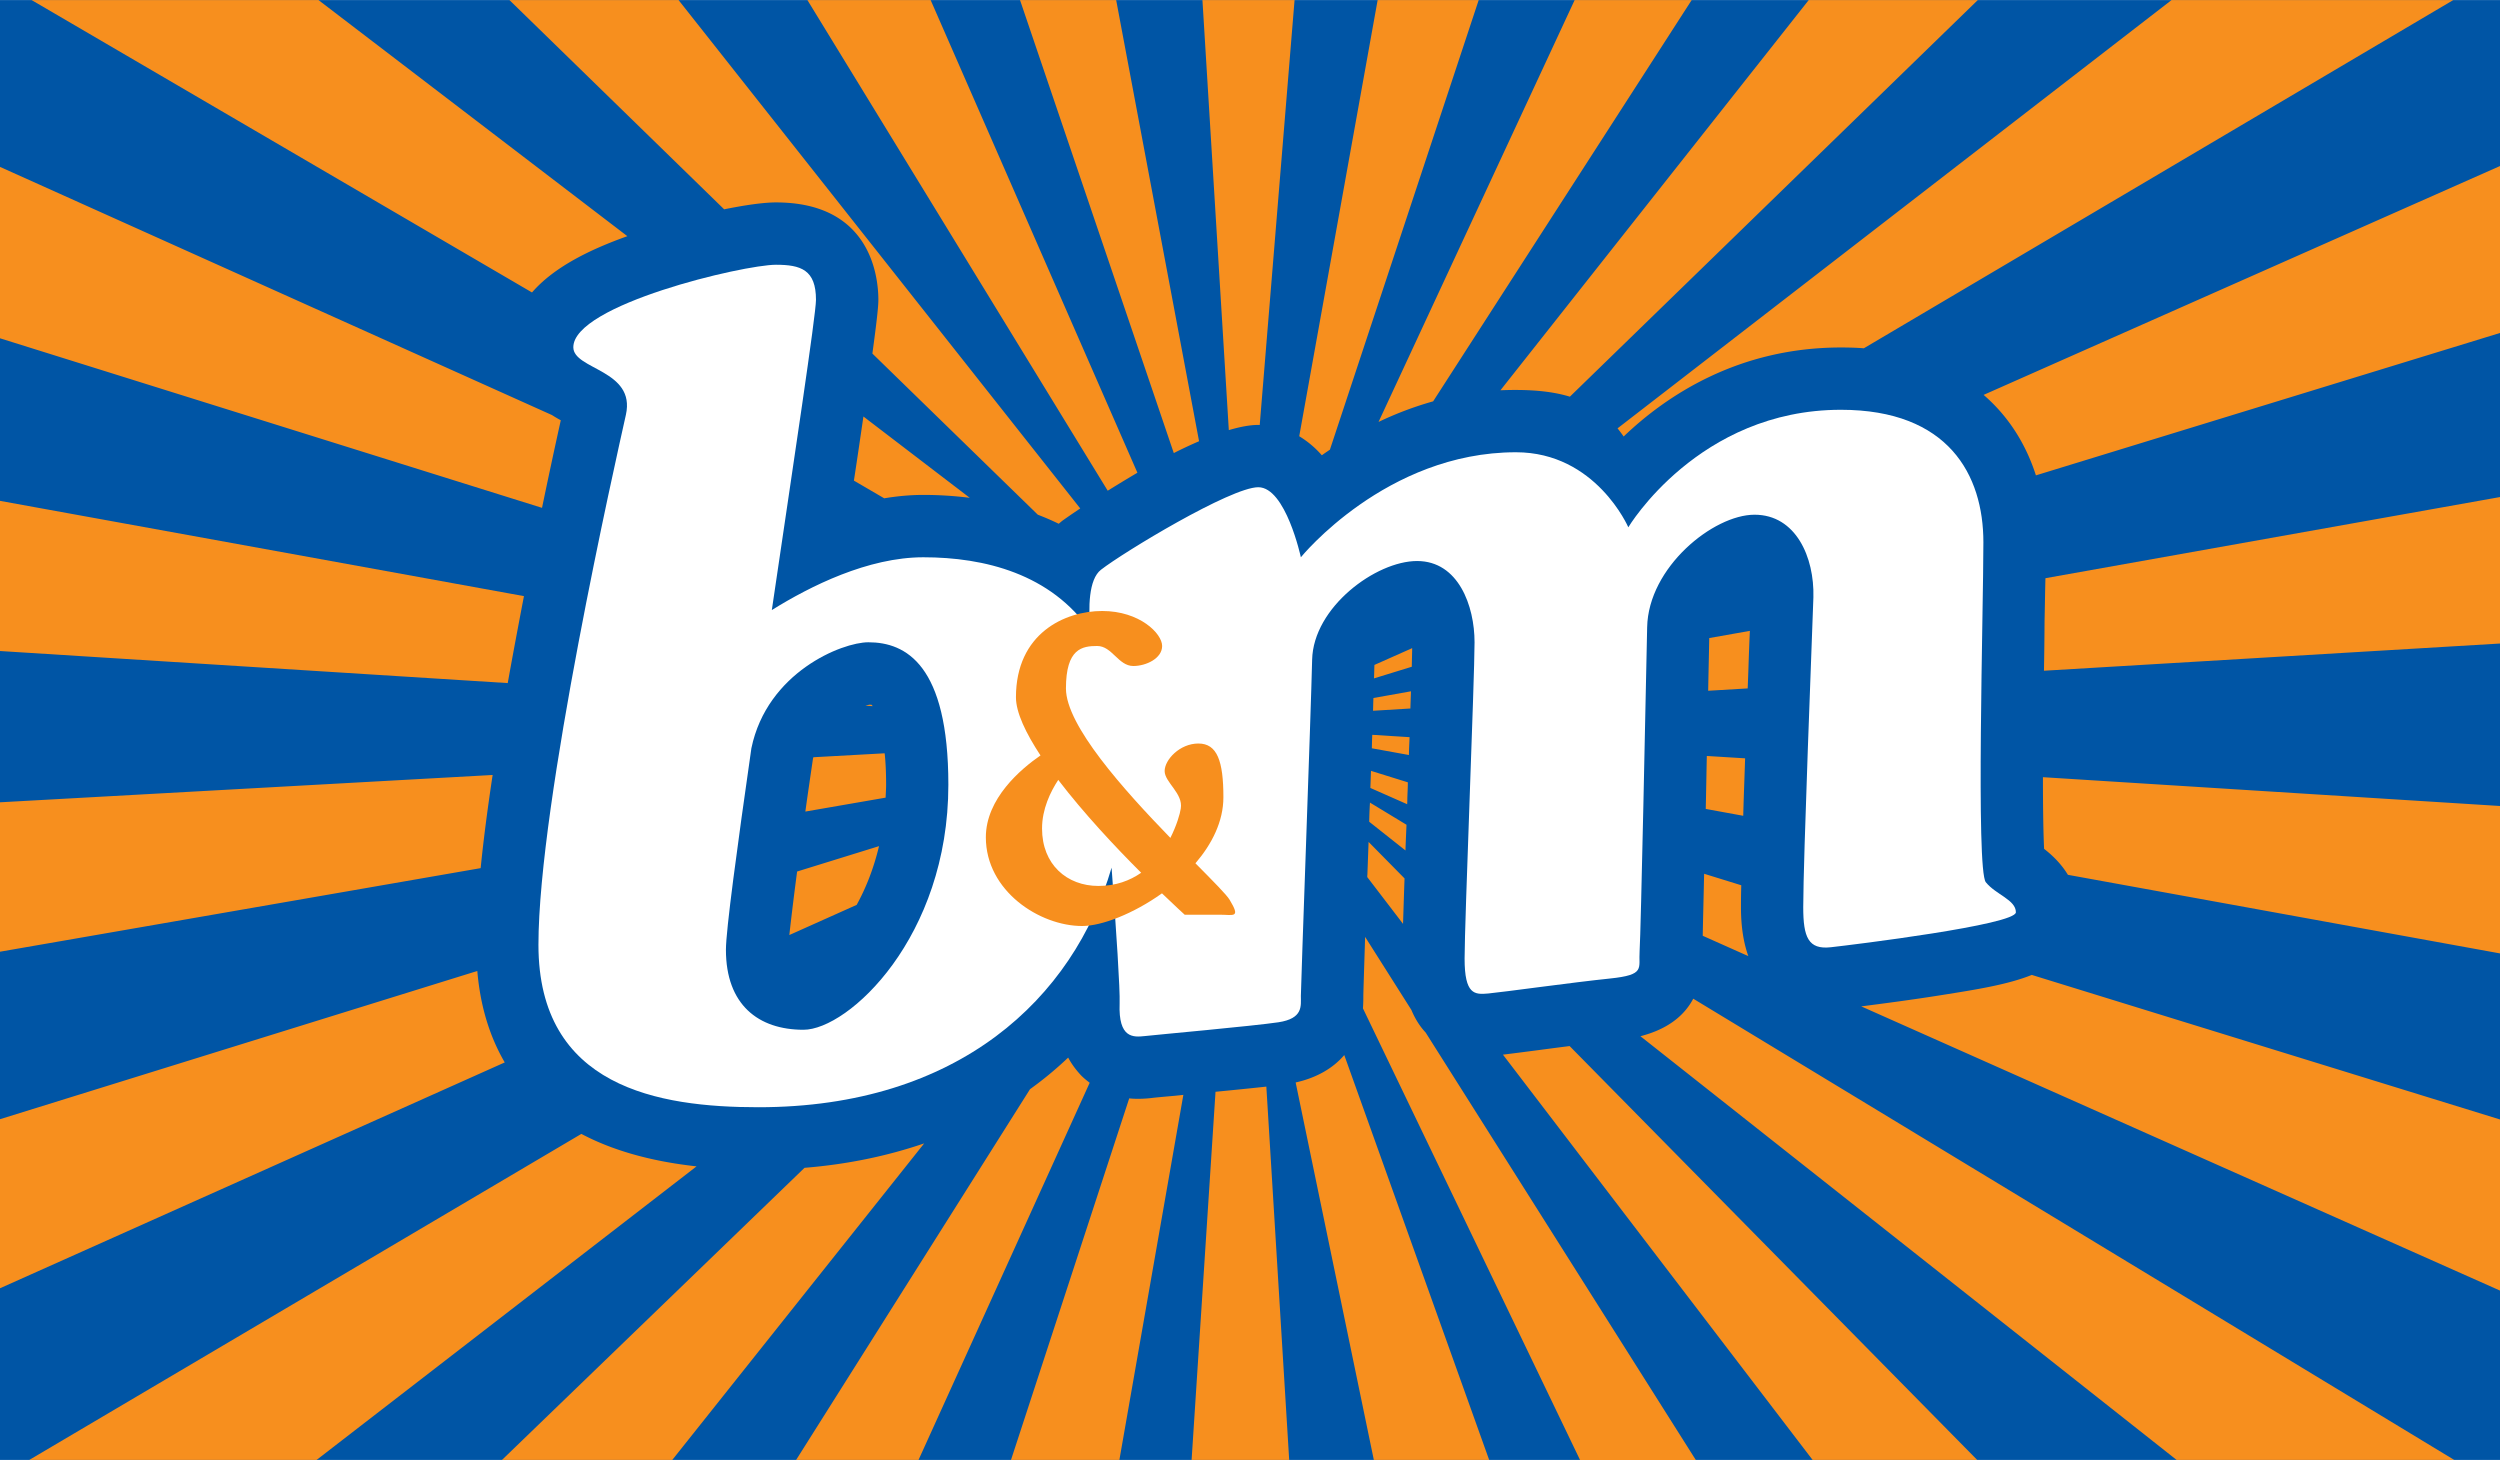 <svg xmlns="http://www.w3.org/2000/svg" width="2500" height="1460" viewBox="0 0 367.76 214.76"><path fill="#0055A5" d="M0 0h367.76v214.76H0z"></path><path d="M266.074 0l-45.352 57.406a46.315 46.315 0 0 1 2.281-.047c3.211 0 5.793.334 7.932.988L290.947 0h-24.873zm-34.435 0l-28.85 62.064a49.827 49.827 0 0 1 8.033-3.031L248.854 0h-17.215zM125.613 70.695l4.459 2.602c1.898-.316 3.838-.5 5.762-.5 2.367 0 4.627.154 6.82.428l-15.641-11.961c-.398 2.715-.847 5.834-1.4 9.431zM202.658 0l-11.537 64.166a14.19 14.19 0 0 1 3.328 2.803c.381-.283.773-.545 1.186-.826L217.523 0h-14.865zm116.791 0l-81.5 63.006c.305.383.611.787.896 1.201 6.346-6.08 16.945-13.096 31.953-13.096 1.152 0 2.277.029 3.381.117L360.891 0h-41.442zM118.77 0l44.18 72.182a203.21 203.21 0 0 1 4.367-2.648L136.899 0H118.77zM4.641 0L78.26 43.016c3.305-3.821 8.711-6.377 14.027-8.279L46.846 0H4.641zm70.295 0l31.588 30.785c3.023-.609 5.76-1.014 7.619-1.014 13.975 0 15.068 10.963 15.068 14.326 0 1.029-.238 3.165-.879 7.91l24.334 23.703c1.057.408 2.086.844 3.076 1.334.195-.158.377-.328.588-.486.045-.027.994-.715 2.578-1.77L99.816 0h-24.88zm105.828 63.266c1.604-.475 3.094-.764 4.336-.764.088 0 .129.012.209.012L190.436 0h-13.553l3.881 63.266zM150.047 0l22.623 66.645a61.507 61.507 0 0 1 3.717-1.744L164.191 0h-14.144zM256.104 133.455c0-.803.004-1.912.045-3.234l-5.465-1.693c-.09 4.125-.17 7.129-.205 9.123l6.709 2.994c-.686-1.913-1.084-4.254-1.084-7.19zm-49.079-16.045c.021-.775.074-1.551.074-2.332l-5.418-1.686c-.035.826-.061 1.662-.094 2.514l5.412 2.391c.021-.281.026-.592.026-.887zm49.688-5.863l-5.633-.346c-.062 2.823-.1 5.418-.158 7.791l5.516 1.008c.064-2.682.185-5.543.275-8.453zm-49.811 9.773l-5.375-3.26a62.313 62.313 0 0 0-.109 2.818l5.33 4.221c.037-1.226.102-2.503.154-3.779zM82.494 61.818c-.387-.211-.85-.476-1.299-.768L0 24.545v25.213l79.734 24.943a930.7 930.7 0 0 1 2.76-12.883zm125.244 33.52l-5.555 2.469c-.023.555-.027 1.207-.062 1.979l5.559-1.711c.017-1.118.052-2.046.058-2.737zM77.074 87.686L0 73.672v22.09l74.689 4.717c.764-4.268 1.577-8.567 2.385-12.793zm52.232 36.779l-12.048 3.734c-.625 4.75-.949 7.621-1.146 9.344l9.908-4.439c1.328-2.415 2.494-5.299 3.286-8.639zm127.95-27.801c.053-1.402.1-2.691.158-3.867l-5.977 1.059-.035 1.766c-.045 2.072-.086 4.066-.121 5.986l5.811-.344c.066-1.596.119-3.141.164-4.6zM130.35 115.432c0-1.793-.07-3.322-.213-4.625l-10.48.58a1.426 1.426 0 0 0-.082.324c-.412 2.83-.791 5.373-1.104 7.668l11.809-2.049c.017-.617.07-1.248.07-1.898zm76.263 13.78l-5.289-5.368c-.061 1.613-.117 3.232-.176 4.816-.018.119-.018.234-.02.357l5.264 6.881c.063-1.898.128-4.166.221-6.686zm-78.414-25.548c-.025 0-.135-.004-.281-.012a6.003 6.003 0 0 0-.6.152l1.062.07a1.204 1.204 0 0 0-.181-.21zm79.363-1.978l-5.525.988c-.027.593-.039 1.226-.057 1.877l5.494-.334c.026-.873.061-1.725.088-2.531zm-.21 6.748l-5.484-.344c-.041.637-.041 1.307-.068 1.979l5.459.99c.005-.885.065-1.764.093-2.625zM70.215 142.828L0 164.633v24.871l74.25-33.223c-2.467-4.228-3.654-8.886-4.035-13.453zm171.099 9.598l78.879 62.334h40.838l-111.947-67.854c-1.424 2.698-4.01 4.549-7.77 5.52zm-168.845-38.43L0 118.016v21.979L70.707 127.7c.422-4.225 1.029-8.852 1.762-13.704zm135.147 34.557l-6.802-10.738c-.143 4.627-.264 8.203-.264 8.764v.117c0 .568-.018 1.104-.055 1.635l31.934 66.43h17.029l-39.744-62.883c-.816-.862-1.528-1.96-2.098-3.325zm18.693 5.918c-2.355.307-4.074.527-5.221.668l45.555 59.621h24.213l-59.959-60.885a524.66 524.66 0 0 0-4.588.596zm74.384-29.608c1.096.85 2.467 2.109 3.504 3.82l63.562 11.562v-21.686l-67.236-4.238c0 4.267.053 8.07.17 10.542zm-8.896-66.779c3.559 3.076 6.17 7.074 7.693 11.838l68.27-20.947V24.418l-75.963 33.666zm8.965 33.316a561.628 561.628 0 0 1-.086 7.262l67.084-4.002V73.113l-66.867 11.936c-.053 1.881-.079 4.031-.131 6.351zm-15.153 54.975c-4.334.695-8.781 1.27-11.811 1.662l93.961 41.807v-25.17l-68.877-21.266c-3.527 1.424-8.146 2.153-13.273 2.967zm-95.015 12.854l11.502 55.531h16.965l-21.316-59.562c-1.679 1.974-4.132 3.363-7.151 4.031zM85.52 166.795L4.301 214.76h42.266l55.898-43.189c-7.004-.77-12.553-2.456-16.945-4.776zm73.511-8.607c-.775-.832-1.424-1.713-1.898-2.619a52.694 52.694 0 0 1-5.615 4.65l-34.41 54.541h18.01l25.18-55.488c-.443-.336-.88-.688-1.267-1.084zm-40.683 13.597L73.84 214.76h25.049l37.062-46.57c-5.433 1.863-11.328 3.087-17.603 3.595zm51.06-10.271c-.383.049-1.148.119-1.992.119-.441 0-.879-.014-1.303-.066l-17.391 53.193h15.943l9.412-53.707c-.412.047-.828.092-1.23.133-1.74.152-3.017.271-3.439.328zm9.399-.914l-3.518 54.16h14.355l-3.361-54.92a661.75 661.75 0 0 1-7.476.76z" fill=" #F78F1E"></path><path d="M292.121 129.775c-1.465-1.84-.357-40.078-.357-50.012 0-9.93-5.15-19.488-20.965-19.488-20.967 0-31.268 17.285-31.268 17.285s-4.768-11.037-16.527-11.037c-19.131 0-31.641 15.449-31.641 15.449s-2.221-10.305-6.264-10.305c-4.037 0-19.842 9.568-23.141 12.139-1.82 1.408-1.885 5.574-1.551 9.043-5.807-8.428-15.562-10.877-24.58-10.877-8.129 0-16.611 4.227-22.289 7.766 3.252-22.068 6.496-43.465 6.496-45.641 0-4.412-2.215-5.156-5.893-5.156-4.771 0-29.803 5.885-29.803 12.135 0 3.307 9.211 3.307 7.734 9.934-1.475 6.625-12.865 57.006-12.865 77.959 0 20.959 17.648 23.904 32.354 23.904 29.432 0 46.361-16.02 51.957-35.242.697 9.385 1.26 17.895 1.182 19.986-.197 5.148 2.018 4.967 3.697 4.787 1.643-.189 15.99-1.479 19.664-2.029 3.656-.561 3.301-2.389 3.301-3.867 0-1.475 1.48-41.736 1.658-49.465.174-7.715 9.373-14.52 15.439-14.52 6.092 0 8.453 6.621 8.453 11.953 0 5.326-1.465 41.186-1.465 46.52 0 5.326 1.465 5.326 3.48 5.145 2.039-.184 12.533-1.652 17.873-2.199 5.318-.551 4.213-1.469 4.393-4.051.182-2.568.926-38.797 1.109-47.621.168-8.83 9.742-16.559 15.797-16.559 6.088 0 8.816 6.262 8.658 12.146-.197 5.881-1.494 38.611-1.494 45.598 0 4.416.744 6.252 4.051 5.883 3.322-.369 27.229-3.305 27.229-5.143.002-1.843-2.941-2.582-4.422-4.42zm-173.932 21.702c-6.627 0-11.402-3.678-11.402-11.77 0-2.842 1.636-14.943 3.744-29.639 2.32-11.189 13.342-15.592 17.209-15.592 5.52 0 11.768 3.307 11.768 20.955 0 22.44-14.696 36.046-21.319 36.046z" fill="#fff"></path><path d="M180.879 132.352c-.438-.738-2.414-2.725-5.025-5.365 2.432-2.836 4.113-6.16 4.113-9.717 0-5.326-.916-7.902-3.676-7.902-2.742 0-4.967 2.389-4.967 4.049 0 1.662 2.754 3.299 2.373 5.514-.111.79-.605 2.479-1.529 4.322-6.91-7.119-15.363-16.557-15.363-21.979 0-5.881 2.385-6.252 4.598-6.252 2.191 0 3.102 2.945 5.316 2.945 1.861 0 4.236-1.105 4.236-2.945 0-1.844-3.324-5.148-8.812-5.148-5.52 0-12.693 3.305-12.693 12.697 0 2.242 1.449 5.26 3.611 8.553-2.889 1.988-8.039 6.34-8.039 12.037 0 7.908 7.92 13.053 14.168 13.053 2.889 0 7.557-1.816 11.74-4.805 2.016 1.941 3.342 3.143 3.342 3.143h5.16c2.017-.001 3.119.565 1.447-2.2zm-27.59-10.481c0-2.863 1.234-5.396 2.383-7.15 3.709 4.852 8.402 9.879 12.199 13.66-1.668 1.158-3.719 1.939-6.293 1.939-4.603 0-8.289-3.123-8.289-8.449z" fill="#F78F1E"></path></svg>